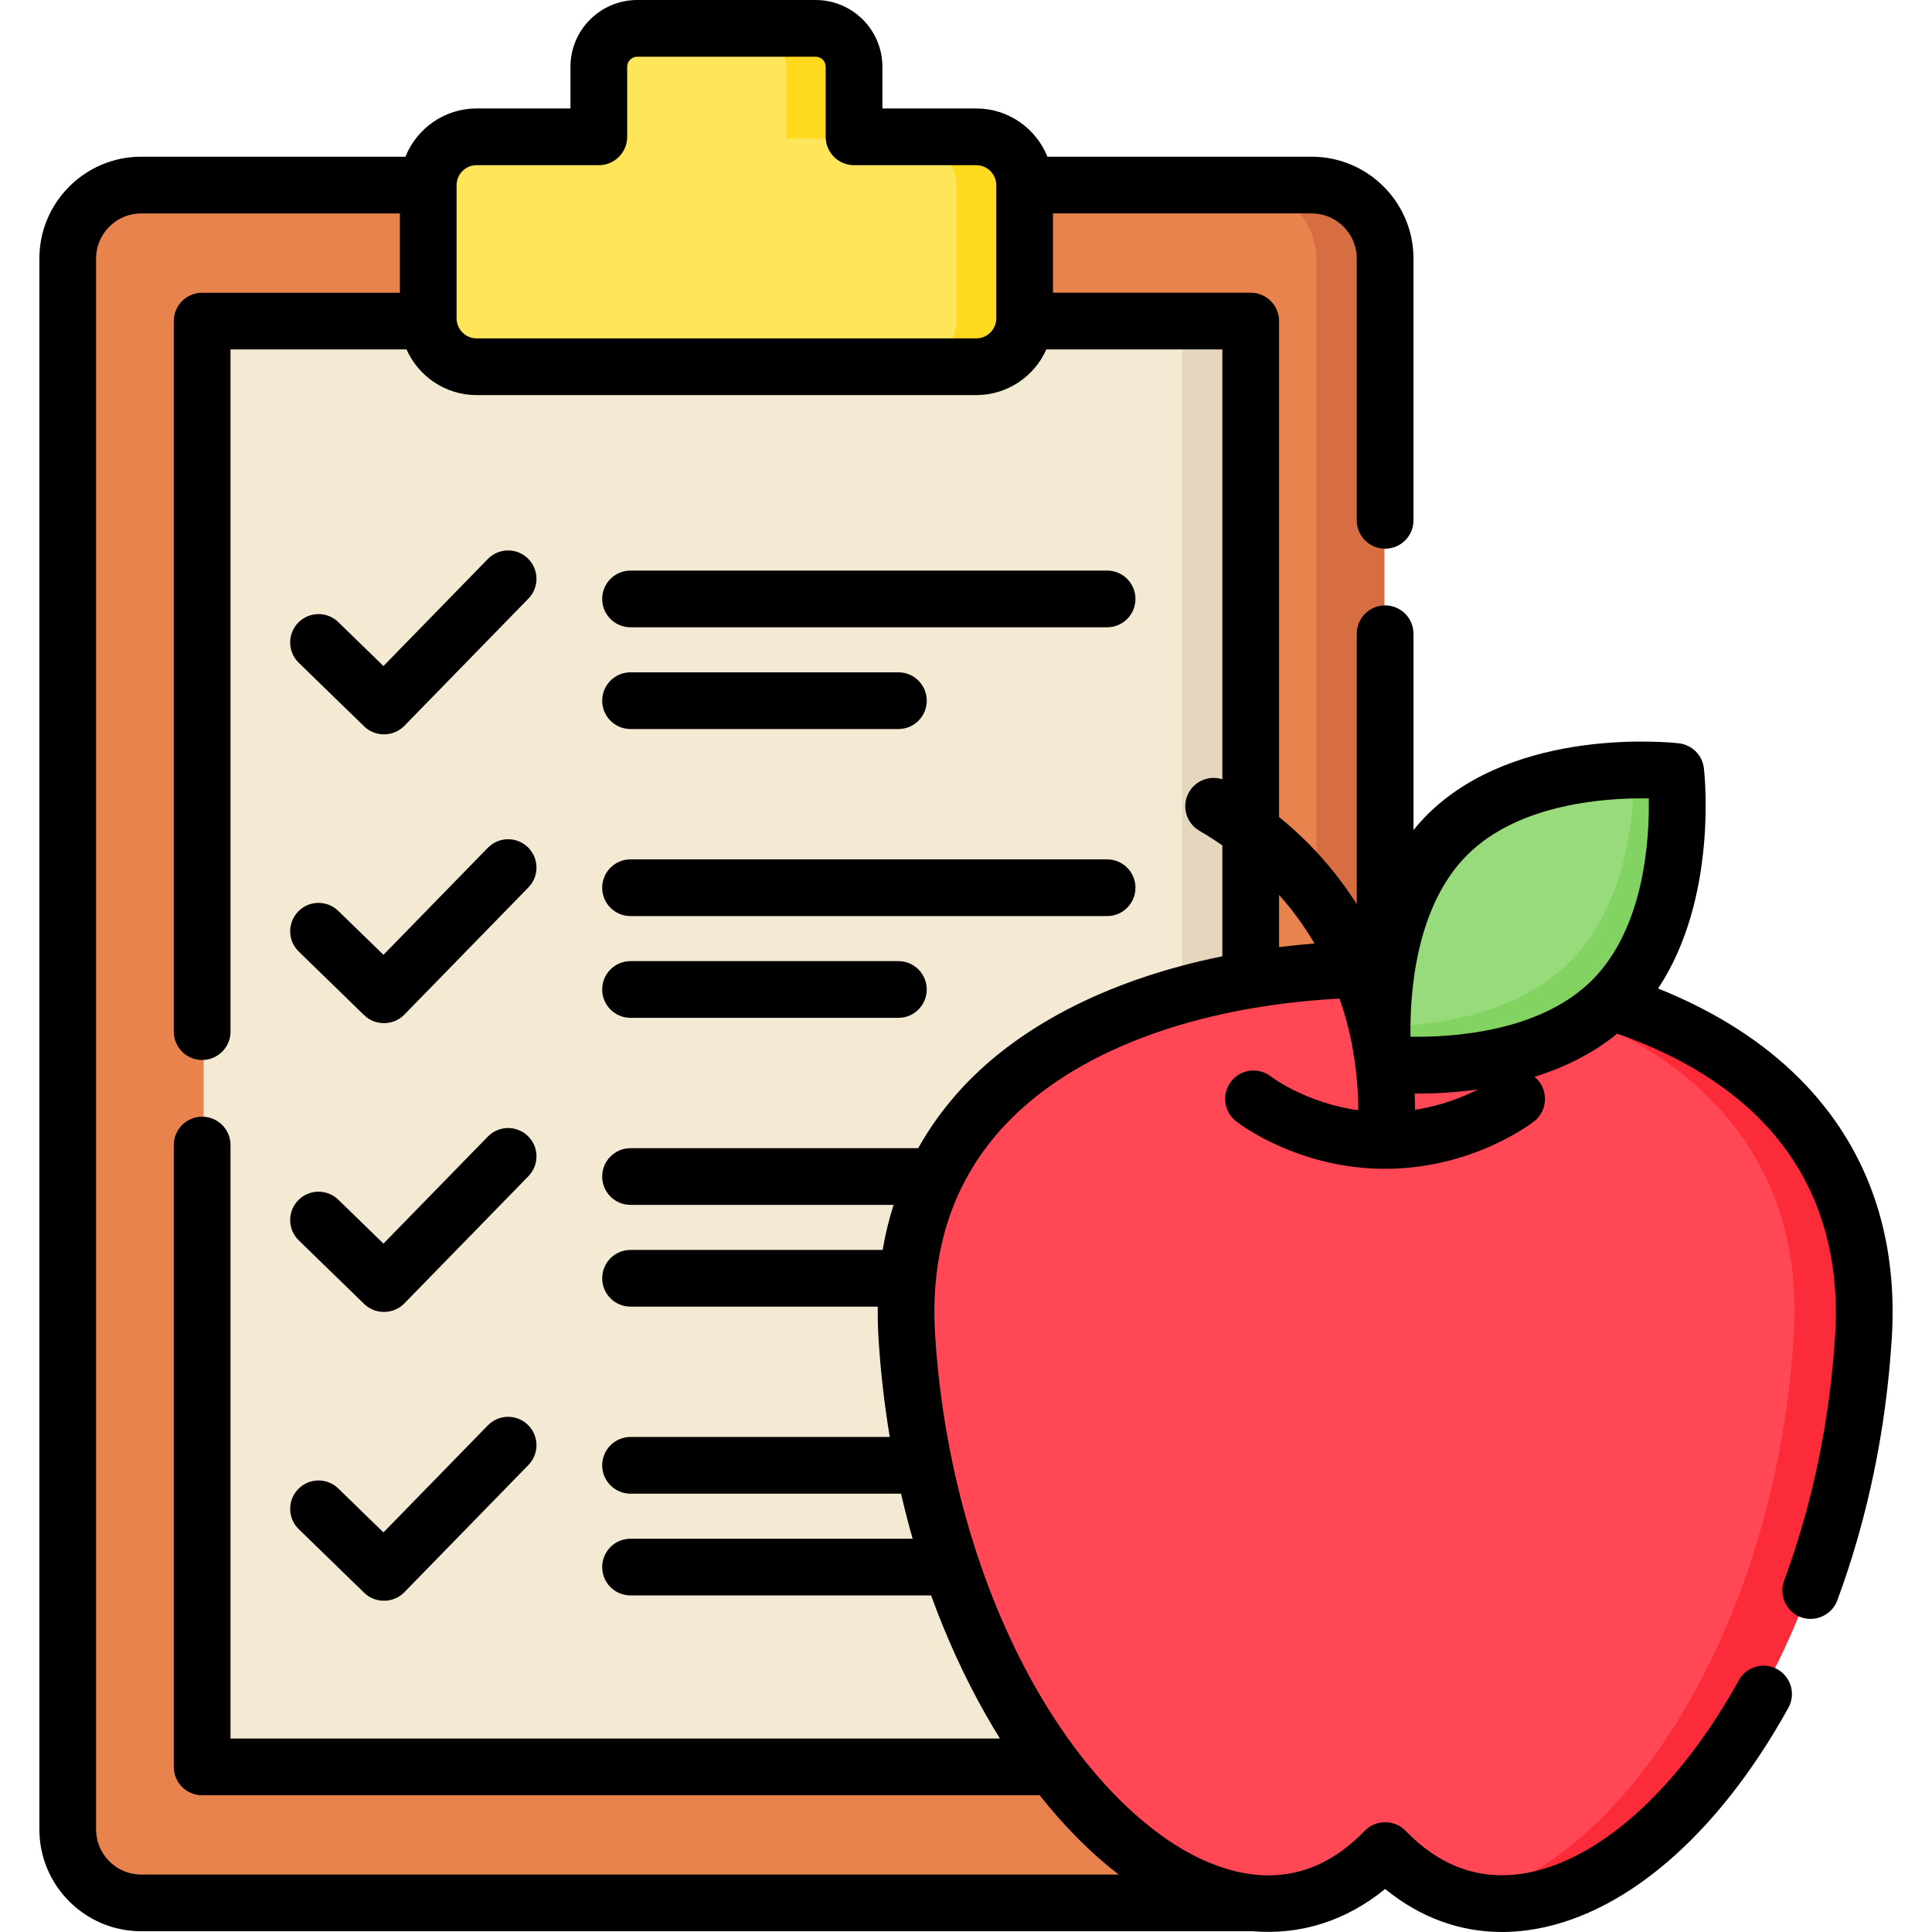 <svg height="512" viewBox="0 0 512 512" width="512" xmlns="http://www.w3.org/2000/svg"><path d="m271.508 49.447h75.926c10.729 0 19.426 8.697 19.426 19.426v415.505c0 10.729-8.697 19.426-19.426 19.426h-309.593c-10.729 0-19.426-8.697-19.426-19.426v-415.505c0-10.729 8.697-19.426 19.426-19.426h75.926" fill="#e8834d"/><path d="m347.434 49.447h-18c10.729 0 19.426 8.697 19.426 19.426v415.505c0 10.729-8.697 19.426-19.426 19.426h18c10.729 0 19.426-8.697 19.426-19.426v-415.505c0-10.729-8.697-19.426-19.426-19.426z" fill="#d66e41"/><path d="m53.969 85.419h277.336v382.414h-277.336z" fill="#f4e9d3"/><path d="m313.306 85.419h18v382.414h-18z" fill="#e5d6be"/><path d="m258.712 36.686h-32.322v-18.531c0-5.608-4.547-10.155-10.155-10.155h-47.195c-5.609 0-10.155 4.547-10.155 10.155v18.531h-32.323c-7.067 0-12.796 5.729-12.796 12.796v35.219c0 7.067 5.729 12.796 12.796 12.796h42.478 47.195 42.477c7.067 0 12.796-5.729 12.796-12.796v-35.219c0-7.067-5.728-12.796-12.796-12.796z" fill="#ffe55a"/><path d="m208.39 18.155v18.531h18v-18.531c0-5.608-4.547-10.155-10.155-10.155h-18c5.608 0 10.155 4.547 10.155 10.155z" fill="#ffd91d"/><path d="m258.712 36.686h-18c7.067 0 12.796 5.729 12.796 12.796v35.219c0 7.067-5.729 12.796-12.796 12.796h18c7.067 0 12.796-5.729 12.796-12.796v-35.219c0-7.067-5.728-12.796-12.796-12.796z" fill="#ffd91d"/><path d="m366.86 256.801c66.784 0 130.812 28.187 126.521 97.142-6.718 107.936-81.735 182.411-126.521 135.999-44.786 46.412-119.803-28.063-126.521-135.999-4.292-68.955 59.737-97.142 126.521-97.142z" fill="#ff4755"/><path d="m366.86 256.801c-3.008 0-6.009.059-9 .175 63.412 2.449 121.619 31.118 117.521 96.967-4.939 79.355-46.795 140.62-86.414 149.059 43.853 9.991 98.714-57.483 104.414-149.059 4.291-68.955-59.738-97.142-126.521-97.142z" fill="#fc2b3a"/><path d="m426.92 265.027c-21.338 21.338-60.474 16.798-60.474 16.798s-4.54-39.136 16.798-60.474 60.474-16.798 60.474-16.798 4.54 39.135-16.798 60.474z" fill="#98db7c"/><path d="m443.718 204.553s-4.176-.484-10.541-.393c-.092 12.994-2.531 36.074-17.2 50.742-14.37 14.37-36.809 17.003-49.934 17.191-.042 5.909.402 9.732.402 9.732s39.136 4.54 60.474-16.798c21.339-21.338 16.799-60.474 16.799-60.474z" fill="#82d361"/><path d="m293.396 151.209h-126.295c-4.151 0-7.515 3.365-7.515 7.515s3.364 7.515 7.515 7.515h126.295c4.151 0 7.515-3.365 7.515-7.515 0-4.151-3.364-7.515-7.515-7.515z"/><path d="m167.101 193.203h70.984c4.151 0 7.515-3.365 7.515-7.515s-3.364-7.515-7.515-7.515h-70.984c-4.151 0-7.515 3.365-7.515 7.515.001 4.15 3.365 7.515 7.515 7.515z"/><path d="m129.28 148.141-27.66 28.363-11.966-11.636c-2.975-2.894-7.733-2.826-10.626.148-2.893 2.976-2.827 7.733.149 10.627l17.345 16.868c2.932 2.853 7.763 2.786 10.618-.141l32.899-33.736c2.898-2.971 2.839-7.729-.133-10.627-2.974-2.898-7.729-2.836-10.626.134z"/><path d="m293.396 227.742h-126.295c-4.151 0-7.515 3.364-7.515 7.515 0 4.15 3.364 7.515 7.515 7.515h126.295c4.151 0 7.515-3.365 7.515-7.515s-3.364-7.515-7.515-7.515z"/><path d="m238.085 254.706h-70.984c-4.151 0-7.515 3.364-7.515 7.515s3.364 7.515 7.515 7.515h70.984c4.151 0 7.515-3.365 7.515-7.515s-3.364-7.515-7.515-7.515z"/><path d="m129.28 224.675-27.66 28.363-11.966-11.636c-2.977-2.894-7.733-2.826-10.626.149s-2.827 7.733.149 10.626l17.345 16.867c2.932 2.853 7.763 2.786 10.618-.141l32.899-33.735c2.898-2.971 2.839-7.729-.133-10.627s-7.729-2.837-10.626.134z"/><path d="m129.28 301.208-27.66 28.363-11.966-11.636c-2.975-2.894-7.733-2.826-10.626.149s-2.827 7.733.149 10.626l17.345 16.867c2.932 2.853 7.763 2.786 10.618-.141l32.899-33.735c2.898-2.971 2.839-7.729-.133-10.627-2.972-2.897-7.729-2.836-10.626.134z"/><path d="m129.28 377.742-27.66 28.363-11.966-11.636c-2.975-2.894-7.733-2.826-10.626.148-2.893 2.975-2.827 7.733.149 10.627l17.345 16.868c2.932 2.853 7.763 2.786 10.618-.141l32.899-33.735c2.898-2.971 2.839-7.729-.133-10.627-2.972-2.9-7.729-2.838-10.626.133z"/><path d="m439.411 261.963c15.895-23.915 12.319-56.822 12.138-58.378-.402-3.464-3.135-6.197-6.599-6.599-1.748-.202-43.095-4.696-66.772 18.982-1.284 1.284-2.464 2.633-3.587 4.012v-52.028c0-4.15-3.364-7.515-7.515-7.515s-7.515 3.364-7.515 7.515v71.69c-5.014-7.934-11.699-15.893-20.595-23.124v-131.434c0-4.15-3.364-7.515-7.515-7.515h-52.399v-21.012h68.559c6.589 0 11.949 5.361 11.949 11.949v69.387c0 4.15 3.364 7.515 7.515 7.515s7.515-3.365 7.515-7.515v-69.386c0-14.876-12.103-26.978-26.978-26.978h-70.029c-3.005-7.482-10.322-12.786-18.866-12.786h-24.872v-11.054c.002-9.754-7.934-17.689-17.687-17.689h-47.288c-9.754 0-17.69 7.935-17.69 17.689v11.053h-24.87c-8.545 0-15.861 5.303-18.866 12.786h-70.029c-14.876 0-26.978 12.102-26.978 26.978v416.316c0 14.876 12.103 26.978 26.978 26.978h294.589c12.687 1.049 24.697-2.738 35.071-11.198 9.218 7.525 19.73 11.396 30.95 11.396 2.182 0 4.392-.147 6.623-.441 25.154-3.322 50.412-24.822 69.298-58.988 2.008-3.632.692-8.204-2.941-10.212-3.63-2.007-8.204-.691-10.211 2.941-16.312 29.508-38.036 48.708-58.112 51.359-11.262 1.484-21.414-2.377-30.197-11.479-2.913-3.017-7.902-3.018-10.815 0-11.174 11.581-24.4 14.671-39.317 9.18-17.019-6.265-34.543-23.551-48.08-47.428-14.966-26.397-24.364-59.519-26.465-93.264-1.387-22.281 4.856-40.969 18.553-55.544 18.304-19.479 50.189-31.425 88.639-33.486.702 2.042 1.356 4.116 1.919 6.25 2.481 9.4 3.034 17.776 3.04 23.336-13.938-1.925-23.036-8.842-23.116-8.904-3.256-2.573-7.982-2.021-10.555 1.235s-2.021 7.982 1.236 10.555c.653.516 16.256 12.637 39.546 12.639.005 0 .011.001.016.001.013 0 .025-.002.038-.002 23.268-.017 38.853-12.123 39.505-12.639 3.731-2.948 3.732-8.757.033-11.732 7.626-2.39 15.276-6.014 21.93-11.444 50.586 17.823 59.416 53.007 57.753 79.733-1.423 22.852-5.979 44.81-13.542 65.263-1.365 3.692.443 7.926 4.051 9.496 3.906 1.7 8.57-.293 10.045-4.284 8.072-21.829 12.932-45.227 14.446-69.542 2.674-42.967-19.24-75.519-61.934-92.634zm-318.407-212.885c0-2.926 2.381-5.306 5.306-5.306h32.385c4.151 0 7.515-3.364 7.515-7.515v-18.568c0-1.467 1.194-2.66 2.66-2.66h47.288c1.467 0 2.66 1.193 2.66 2.66v18.568c0 4.15 3.364 7.515 7.515 7.515h32.386c2.926 0 5.306 2.38 5.306 5.306v35.288c0 2.926-2.381 5.307-5.306 5.307h-132.409c-2.926 0-5.306-2.381-5.306-5.307zm134.405 238.753c-4.784 5.091-8.795 10.586-12.08 16.445h-76.227c-4.151 0-7.515 3.364-7.515 7.515 0 4.15 3.364 7.515 7.515 7.515h69.706c-1.228 3.852-2.204 7.827-2.893 11.935h-66.813c-4.151 0-7.515 3.365-7.515 7.515s3.364 7.515 7.515 7.515h65.516c-.033 2.733.015 5.504.191 8.331.552 8.874 1.559 17.626 2.988 26.208h-68.695c-4.151 0-7.515 3.365-7.515 7.515s3.364 7.515 7.515 7.515h71.683c.931 4.027 1.952 8.009 3.077 11.935h-74.76c-4.151 0-7.515 3.365-7.515 7.515s3.364 7.515 7.515 7.515h79.651c4.028 11.086 8.844 21.659 14.447 31.541 1.238 2.183 2.507 4.309 3.799 6.387h-203.91v-157.284c0-4.15-3.364-7.515-7.515-7.515s-7.515 3.365-7.515 7.515v164.796c0 4.15 3.364 7.515 7.515 7.515h221.946c6.585 8.325 13.63 15.391 20.949 21.012h-259.054c-6.589 0-11.949-5.361-11.949-11.949v-416.316c0-6.589 5.36-11.949 11.949-11.949h68.559v21.012h-52.4c-4.151 0-7.515 3.364-7.515 7.515v188.305c0 4.15 3.364 7.515 7.515 7.515s7.515-3.365 7.515-7.515v-180.791h46.643c3.168 7.119 10.296 12.103 18.578 12.103h132.408c8.282 0 15.41-4.983 18.578-12.103h46.642v113.917c-3.296-1.07-7 .256-8.81 3.372-2.085 3.589-.867 8.188 2.721 10.273 2.113 1.228 4.131 2.528 6.089 3.874v29.39c-28.867 5.84-52.819 17.687-68.529 34.406zm83.559-36.84v-13.833c3.568 3.975 6.695 8.268 9.377 12.875-3.169.254-6.295.575-9.377.958zm36.027 43.12c-.002-1.322-.031-2.762-.099-4.311.264.002.511.007.784.007 4.394 0 9.941-.248 16.007-1.104-3.902 1.994-9.651 4.326-16.692 5.408zm-1.197-19.372c-.19-11.114 1.228-34.362 15.009-48.143 13.781-13.783 37.061-15.199 48.141-15.009.191 11.113-1.227 34.362-15.008 48.143-13.782 13.782-37.019 15.194-48.142 15.009z"/></svg>